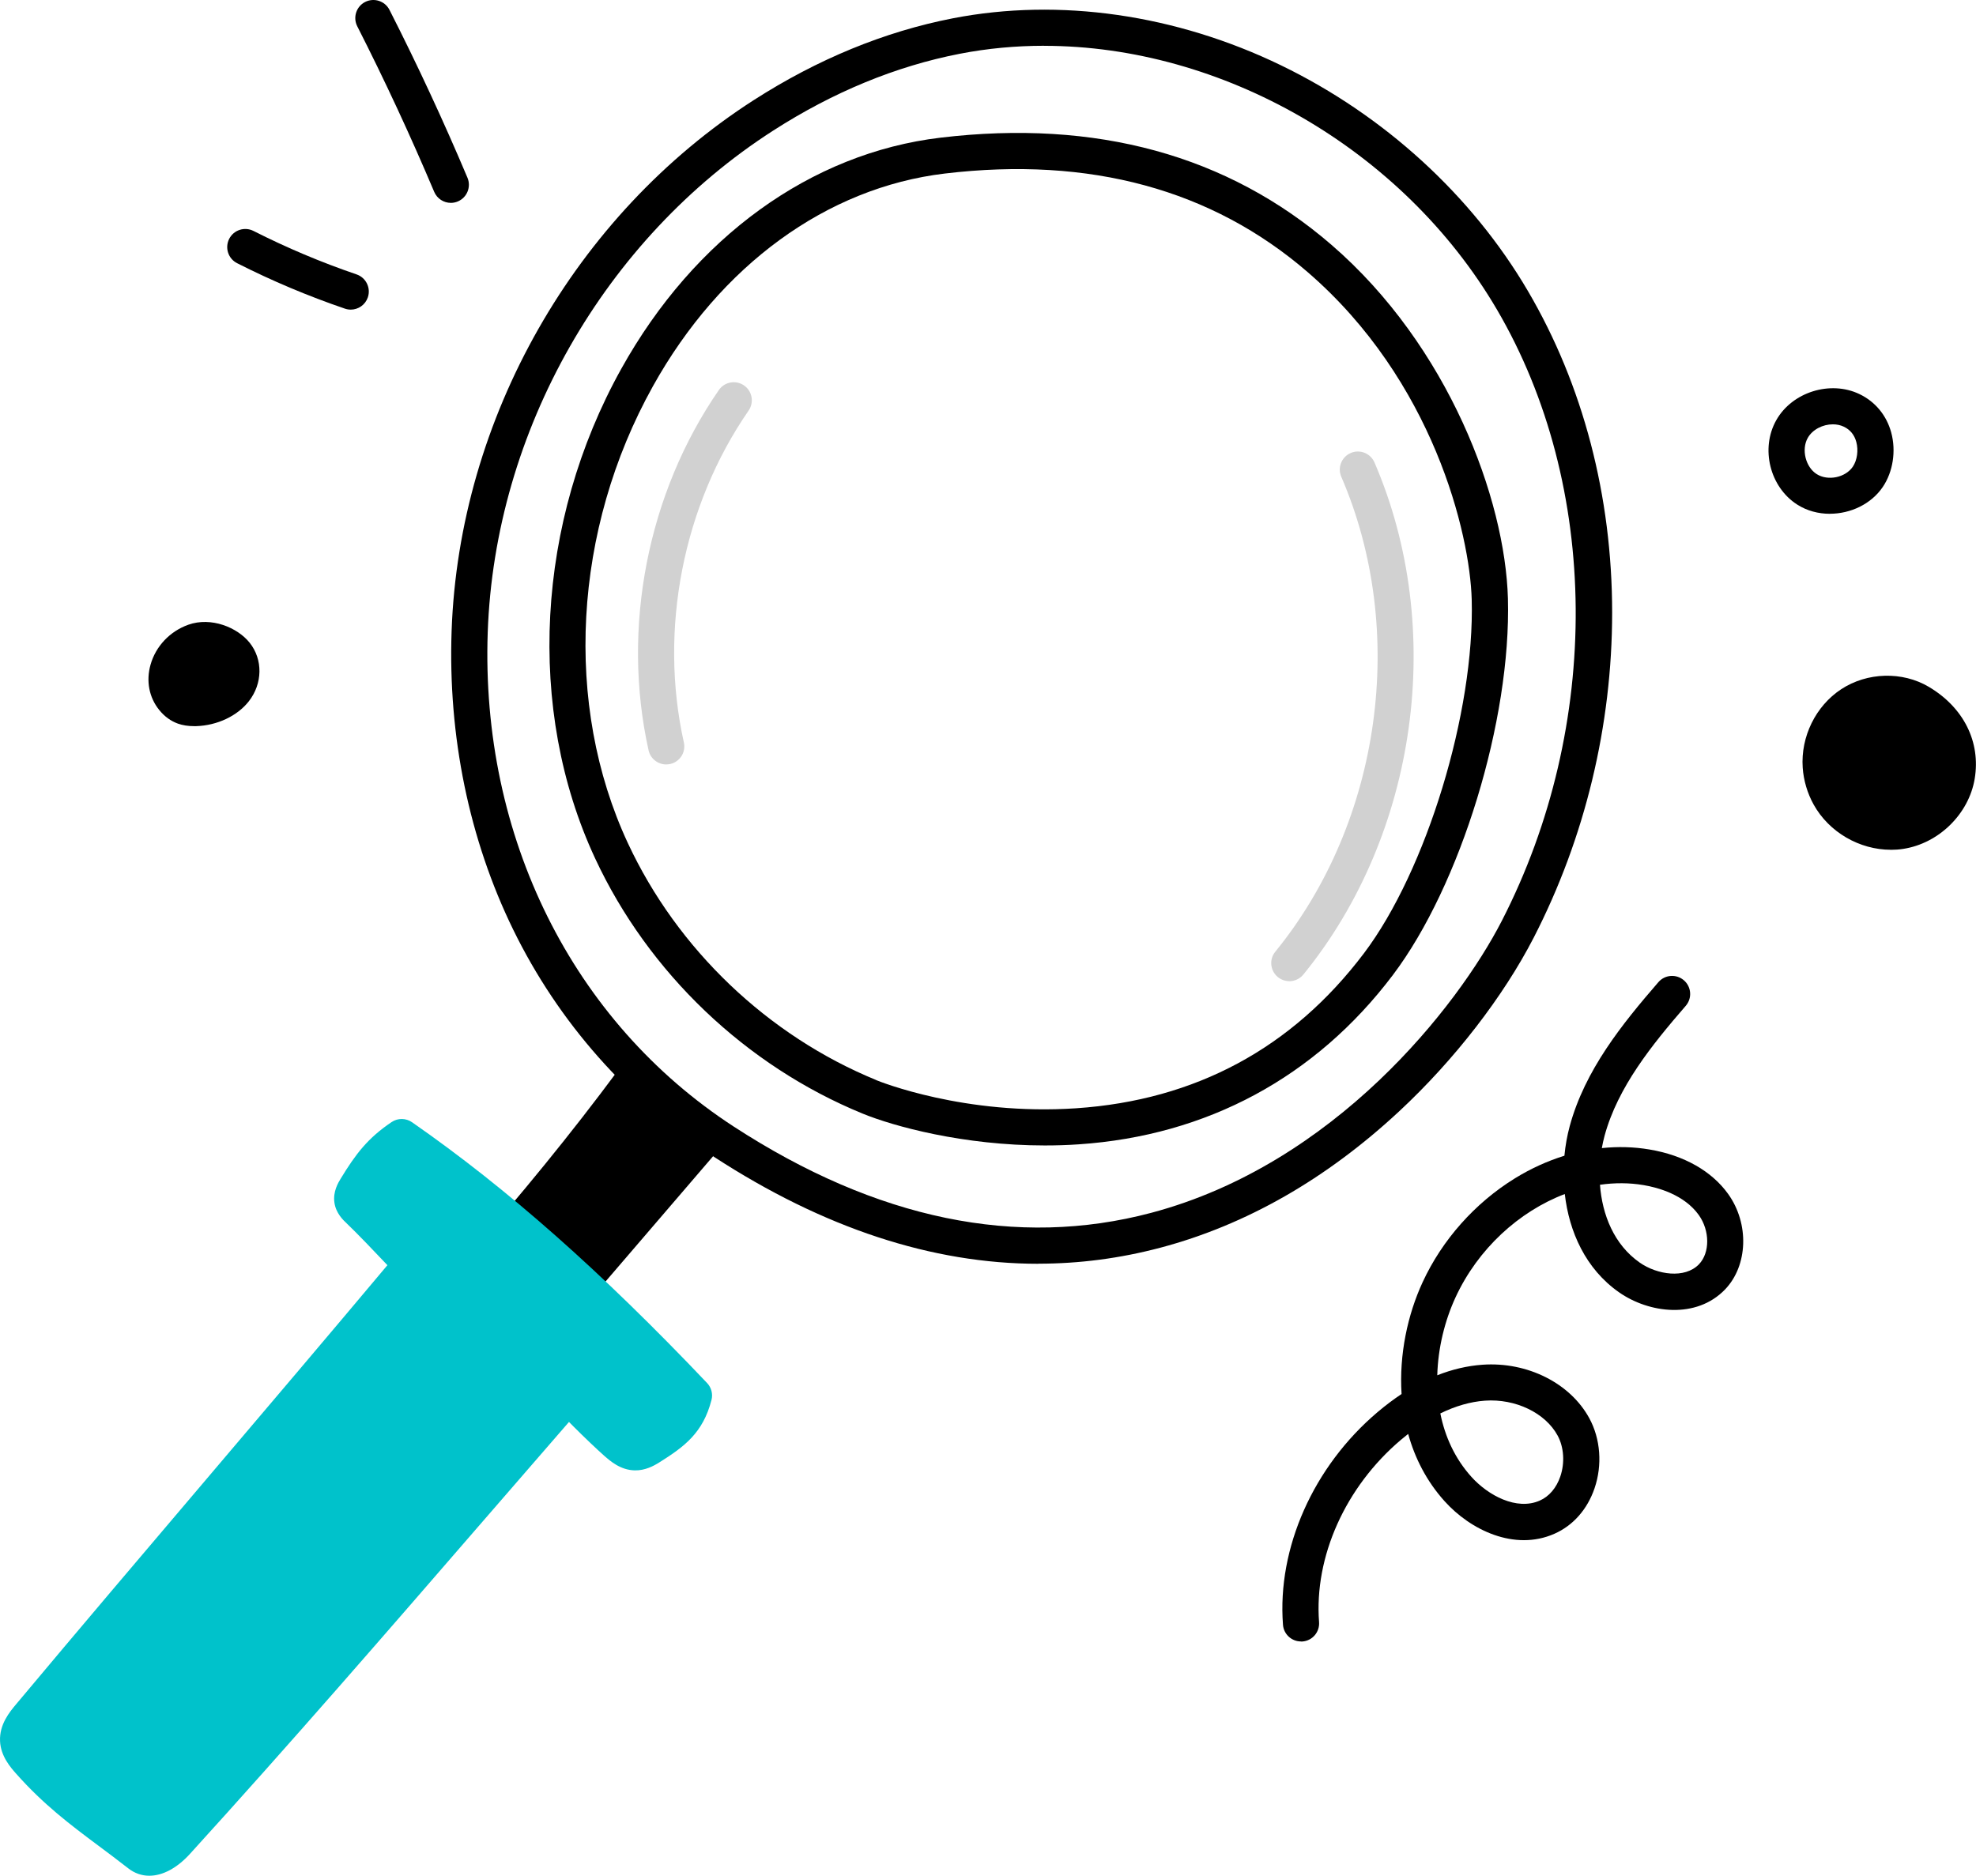 <svg xmlns="http://www.w3.org/2000/svg" id="Layer_2" data-name="Layer 2" viewBox="0 0 425.07 403.59"><defs><style>      .cls-1 {        fill: #d1d1d1;      }      .cls-1, .cls-2, .cls-3 {        stroke-width: 0px;      }      .cls-2 {        fill: #000;      }      .cls-3 {        fill: #00c2cb;      }    </style></defs><g id="Layer_1-2" data-name="Layer 1"><g><g><path class="cls-2" d="M150.41,246.29l-29.86,34.79-18.03-7.17c11.67-13.27,22.91-26.92,33.26-40.88,3.97,4.54,8.63,8.48,14.63,13.27Z"></path><path class="cls-2" d="M120.55,284.96c-.48,0-.97-.09-1.44-.28l-18.03-7.17c-1.17-.47-2.05-1.48-2.34-2.71-.29-1.23.03-2.53.86-3.48,12.55-14.27,23.36-27.56,33.06-40.63.7-.94,1.79-1.52,2.97-1.57,1.17-.05,2.31.44,3.08,1.32,3.69,4.22,7.97,7.88,14.13,12.79.83.66,1.35,1.62,1.45,2.68.1,1.05-.23,2.1-.92,2.9l-29.86,34.79c-.75.88-1.84,1.36-2.95,1.36ZM109.06,272.32l10.34,4.11,25.44-29.64c-3.32-2.72-6.17-5.2-8.73-7.74-8.13,10.77-17.04,21.72-27.05,33.26Z"></path></g><path class="cls-2" d="M224.76,246.46c-17.53,0-32.53-4.12-39.21-6.86h0c-25.11-10.29-46.08-30.31-57.53-54.91-14.9-31.99-12.73-72.37,5.64-105.36,15.74-28.27,40.77-46.39,68.67-49.71,33.46-3.99,61.74,3.76,84.07,23.04,25.26,21.82,37.39,54.76,37.98,76.14.71,26.09-10.16,61.67-24.76,81-16.59,21.96-39.96,34.56-67.58,36.42-2.46.17-4.88.24-7.26.24ZM188.5,232.41c.77.31,19.03,7.67,43,6.05,25.67-1.73,46.49-12.95,61.9-33.34,13.45-17.81,23.85-51.94,23.19-76.1-.39-14.17-8.26-47.13-35.29-70.47-20.6-17.79-46.86-24.93-78.06-21.21-25.39,3.03-48.28,19.71-62.79,45.77-17.19,30.86-19.25,68.52-5.39,98.29,10.64,22.85,30.11,41.43,53.43,50.99h0Z"></path><path class="cls-2" d="M223.38,271.92c-22.86,0-46.23-7.69-69.76-22.99-18.55-12.06-33.49-28.98-43.23-48.92-9.46-19.37-14.04-41.61-13.24-64.29,1.61-45.7,26.51-89.45,64.98-114.17,13.73-8.82,28.15-14.75,42.84-17.61,22.89-4.45,47.98-.85,70.65,10.14,22.17,10.75,41.02,27.99,53.07,48.55,11.85,20.2,18.11,44.12,18.11,69.17,0,24.29-5.83,48.47-16.86,69.92-6.55,12.73-17.09,26.36-28.94,37.38-15.68,14.59-32.96,24.47-51.35,29.35-8.67,2.3-17.44,3.45-26.29,3.45ZM224.6,9.85c-6.1,0-12.16.56-18.14,1.72-13.72,2.67-27.22,8.23-40.12,16.52-36.36,23.36-59.89,64.71-61.42,107.9-1.55,44.07,18.24,83.85,52.94,106.42,30.71,19.97,60.93,26.21,89.81,18.54,39.41-10.47,65.92-44.39,75.37-62.77,21.6-42.02,21.19-93.68-1.04-131.6-20.37-34.74-59.29-56.72-97.39-56.72Z"></path><g><path class="cls-3" d="M122.54,299.85c-2.26-1.26,6.73,7.58,10.01,10.47,1.18,1.04,2.51,2.14,4.08,2.16,1.11.01,2.16-.52,3.1-1.12,4.98-3.12,8.06-5.42,9.53-11.1-18.63-19.62-39.44-39.3-62.88-55.61-4.66,3.13-6.91,6.22-9.83,11.01-.47.77-.93,1.64-.8,2.53.13.91.84,1.61,1.5,2.24,3.32,3.15,11.25,11.63,11.25,11.63-27.07,32.35-55.03,64.79-82.1,97.14-1.28,1.53-2.63,3.26-2.53,5.25.08,1.77,1.3,3.26,2.48,4.59,7.55,8.53,14.64,12.86,23.6,19.89,2.45,1.92,5.71-.14,8-2.66,29.05-31.93,56.23-63.89,84.56-96.42Z"></path><path class="cls-3" d="M32.12,403.59c-1.63,0-3.17-.53-4.54-1.6-2.21-1.73-4.31-3.3-6.35-4.82-6.09-4.55-11.84-8.86-17.77-15.55-1.15-1.3-3.3-3.72-3.45-6.98-.17-3.62,2.09-6.32,3.44-7.93,13.54-16.18,27.53-32.65,41.06-48.58,12.79-15.06,25.99-30.6,38.83-45.91-2.58-2.73-6.64-6.98-8.73-8.96-.82-.77-2.34-2.22-2.67-4.49-.35-2.37.82-4.3,1.32-5.12,3.29-5.42,5.9-8.8,10.98-12.22,1.33-.9,3.08-.88,4.39.03,20.5,14.26,40.67,32.1,63.48,56.12.92.97,1.28,2.36.94,3.66-1.83,7.07-5.81,10.02-11.23,13.42-1.29.81-3.07,1.74-5.22,1.71-3.1-.04-5.29-1.98-6.61-3.13-1.58-1.4-4.3-3.98-6.59-6.28-.35-.35-.68-.69-1-1.01-6.28,7.22-12.55,14.47-18.65,21.51-20.3,23.45-41.3,47.7-62.89,71.43-2.81,3.09-5.9,4.7-8.74,4.7ZM79.94,257.6s0,0,0,0c3.37,3.19,11.09,11.44,11.42,11.79,1.34,1.43,1.4,3.65.14,5.15-13.55,16.19-27.54,32.67-41.08,48.61-13.52,15.92-27.5,32.37-41.02,48.53-.45.54-1.66,1.98-1.63,2.57.03.52,1.14,1.78,1.51,2.19,5.4,6.1,10.59,9.98,16.61,14.48,2.03,1.52,4.13,3.09,6.37,4.84.44-.11,1.55-.69,2.85-2.12,21.53-23.66,42.49-47.88,62.76-71.29,6.72-7.76,13.65-15.77,20.57-23.72.12-.38.31-.76.58-1.15,1-1.41,3.12-2.33,5.42-1.04.89.5,1.54,1.31,1.82,2.27,1.85,2.03,6.37,6.48,8.86,8.67.3.26,1.17,1.03,1.57,1.18.12-.04.4-.15.98-.51,3.9-2.45,5.96-3.98,7.18-6.82-20.93-21.9-39.6-38.46-58.4-51.81-2.59,2.14-4.27,4.48-6.51,8.16ZM79.59,258.23h0Z"></path></g><path class="cls-2" d="M279.86,353.18c-2.01,0-3.72-1.55-3.87-3.59-1.26-16.52,6.53-34.05,20.34-45.75,1.71-1.45,3.44-2.75,5.17-3.9-.54-8.5,1.3-17.07,4.53-24.06,4.2-9.1,11.25-17.04,19.86-22.35,3.42-2.11,7-3.73,10.64-4.86.21-2.22.6-4.36,1.14-6.36,3.28-12.06,11.23-21.92,19.08-30.99,1.41-1.62,3.86-1.8,5.49-.39,1.62,1.41,1.8,3.86.39,5.49-7.27,8.39-14.6,17.46-17.46,27.95-.23.86-.43,1.75-.59,2.66,3.46-.36,6.9-.27,10.26.3,7.38,1.24,13.39,4.64,16.92,9.58,4.57,6.38,4.26,15.4-.68,20.54-6.19,6.42-16.35,5.11-22.78.62-7.23-5.05-10.76-13.07-11.69-21.16-9.82,3.74-18.68,11.77-23.51,22.25-2.28,4.94-3.76,10.81-3.92,16.75,3.23-1.28,6.48-2.04,9.73-2.27,9.64-.68,18.88,3.96,22.99,11.54,2.4,4.43,2.82,10.05,1.11,15.05-1.55,4.54-4.62,8.02-8.65,9.79-8.58,3.78-18.06-.82-23.64-7.05-3.85-4.29-6.36-9.24-7.8-14.44-.52.41-1.04.83-1.56,1.27-11.94,10.11-18.68,25.14-17.61,39.22.16,2.14-1.44,4.01-3.58,4.17-.1,0-.2.01-.3.01ZM309.84,304.12c.99,4.95,3.11,9.67,6.67,13.63,3.59,4,9.73,7.32,14.72,5.12,2.01-.88,3.58-2.73,4.42-5.19,1-2.93.78-6.31-.59-8.82-2.65-4.87-9.07-7.95-15.61-7.49-3.12.22-6.35,1.15-9.6,2.74ZM344.18,254.91c.48,6.47,3.03,12.9,8.56,16.76,3.76,2.62,9.69,3.51,12.73.36,2.39-2.48,2.37-7.24-.04-10.61-3.14-4.38-8.79-5.91-11.88-6.43-3.08-.52-6.23-.52-9.37-.07Z"></path><path class="cls-2" d="M96.99,43.65c-1.52,0-2.96-.89-3.59-2.38-5.07-12.01-10.64-24-16.55-35.62-.97-1.91-.21-4.26,1.7-5.23,1.91-.97,4.26-.21,5.23,1.7,6,11.79,11.64,23.94,16.78,36.12.83,1.98-.09,4.26-2.07,5.1-.49.21-1.01.31-1.51.31Z"></path><path class="cls-2" d="M75.45,66.62c-.42,0-.84-.07-1.25-.21-7.92-2.7-15.72-5.99-23.19-9.78-1.92-.97-2.68-3.31-1.71-5.23.97-1.92,3.31-2.68,5.23-1.71,7.14,3.62,14.6,6.77,22.17,9.35,2.03.69,3.12,2.9,2.43,4.94-.55,1.62-2.06,2.64-3.68,2.64Z"></path><g><path class="cls-2" d="M41.81,138.08c-5.38,1.92-7.74,8.29-4.54,12.24.59.72,1.35,1.38,2.31,1.72.78.28,1.65.34,2.51.31,3.26-.1,6.55-1.52,8.37-3.85s1.99-5.53.2-7.78c-1.79-2.24-5.71-3.76-8.85-2.64Z"></path><path class="cls-2" d="M41.76,156.24c-1.31,0-2.46-.18-3.48-.54-1.53-.55-2.89-1.53-4.02-2.93-2.18-2.68-2.87-6.23-1.88-9.73,1.11-3.98,4.16-7.2,8.13-8.62h0c4.92-1.75,10.58.59,13.2,3.88,2.87,3.6,2.8,8.78-.18,12.59-2.47,3.16-6.81,5.21-11.32,5.35-.15,0-.3,0-.45,0ZM43.12,141.74c-1.58.56-2.83,1.86-3.26,3.39-.17.61-.34,1.78.43,2.73.21.26.43.45.59.51.1.03.39.11,1.09.09,2.19-.07,4.37-1.01,5.42-2.36.75-.96.85-2.18.23-2.96-.85-1.06-3.05-1.92-4.5-1.41h0Z"></path></g><path class="cls-2" d="M393.63,110.55c-2.45,0-4.9-.63-7-1.97-5.91-3.76-7.98-12.09-4.51-18.2,3.42-6.03,11.61-8.59,17.87-5.59h0c3.4,1.63,5.83,4.56,6.84,8.26,1.08,3.98.39,8.47-1.81,11.72-2.51,3.71-6.96,5.77-11.38,5.77ZM394.27,91.3c-2.14,0-4.36,1.1-5.39,2.92-1.41,2.48-.48,6.27,1.92,7.79,2.41,1.53,6.18.75,7.77-1.59.94-1.39,1.24-3.53.75-5.33-.41-1.53-1.32-2.63-2.68-3.28h0c-.73-.35-1.54-.51-2.37-.51Z"></path><g><path class="cls-2" d="M412.96,151.12c-4.46-2.65-10.42-2.43-14.76.43-4.33,2.85-6.87,8.16-6.52,13.34.15,2.22.8,4.4,1.88,6.34,2.94,5.29,9.3,8.48,15.28,7.56,5.98-.91,11.14-5.92,12.13-11.88.87-5.23-.97-11.61-8.01-15.79Z"></path><path class="cls-2" d="M406.75,182.84c-6.71,0-13.28-3.75-16.6-9.72-1.35-2.43-2.17-5.19-2.36-7.96-.45-6.63,2.79-13.25,8.26-16.85,5.6-3.69,13.19-3.9,18.88-.52h0c7.49,4.45,11.18,11.84,9.86,19.77-1.26,7.58-7.73,13.92-15.38,15.09-.89.14-1.78.2-2.67.2ZM405.98,153.16c-1.99,0-3.99.55-5.64,1.64-3.12,2.06-5.04,6.01-4.78,9.83.11,1.64.59,3.28,1.39,4.72,2.18,3.91,6.93,6.27,11.3,5.61,4.35-.66,8.16-4.39,8.88-8.68.37-2.23.51-7.84-6.16-11.8h0c-1.48-.88-3.23-1.31-4.99-1.31Z"></path></g><path class="cls-1" d="M143.31,164.48c-1.78,0-3.39-1.23-3.79-3.04-5.87-26.34-.22-55.32,15.12-77.52,1.22-1.77,3.64-2.21,5.41-.99,1.77,1.22,2.21,3.64.99,5.41-14.13,20.45-19.33,47.15-13.93,71.41.47,2.1-.85,4.17-2.95,4.64-.28.06-.57.09-.85.09Z"></path><path class="cls-1" d="M277.35,211.11c-.86,0-1.73-.29-2.45-.87-1.67-1.36-1.92-3.81-.56-5.47,22.8-27.98,28.51-69.05,14.19-102.19-.85-1.97.06-4.26,2.03-5.11,1.97-.85,4.26.06,5.11,2.03,15.43,35.73,9.28,80.02-15.3,110.19-.77.94-1.89,1.43-3.02,1.43Z"></path></g></g></svg>